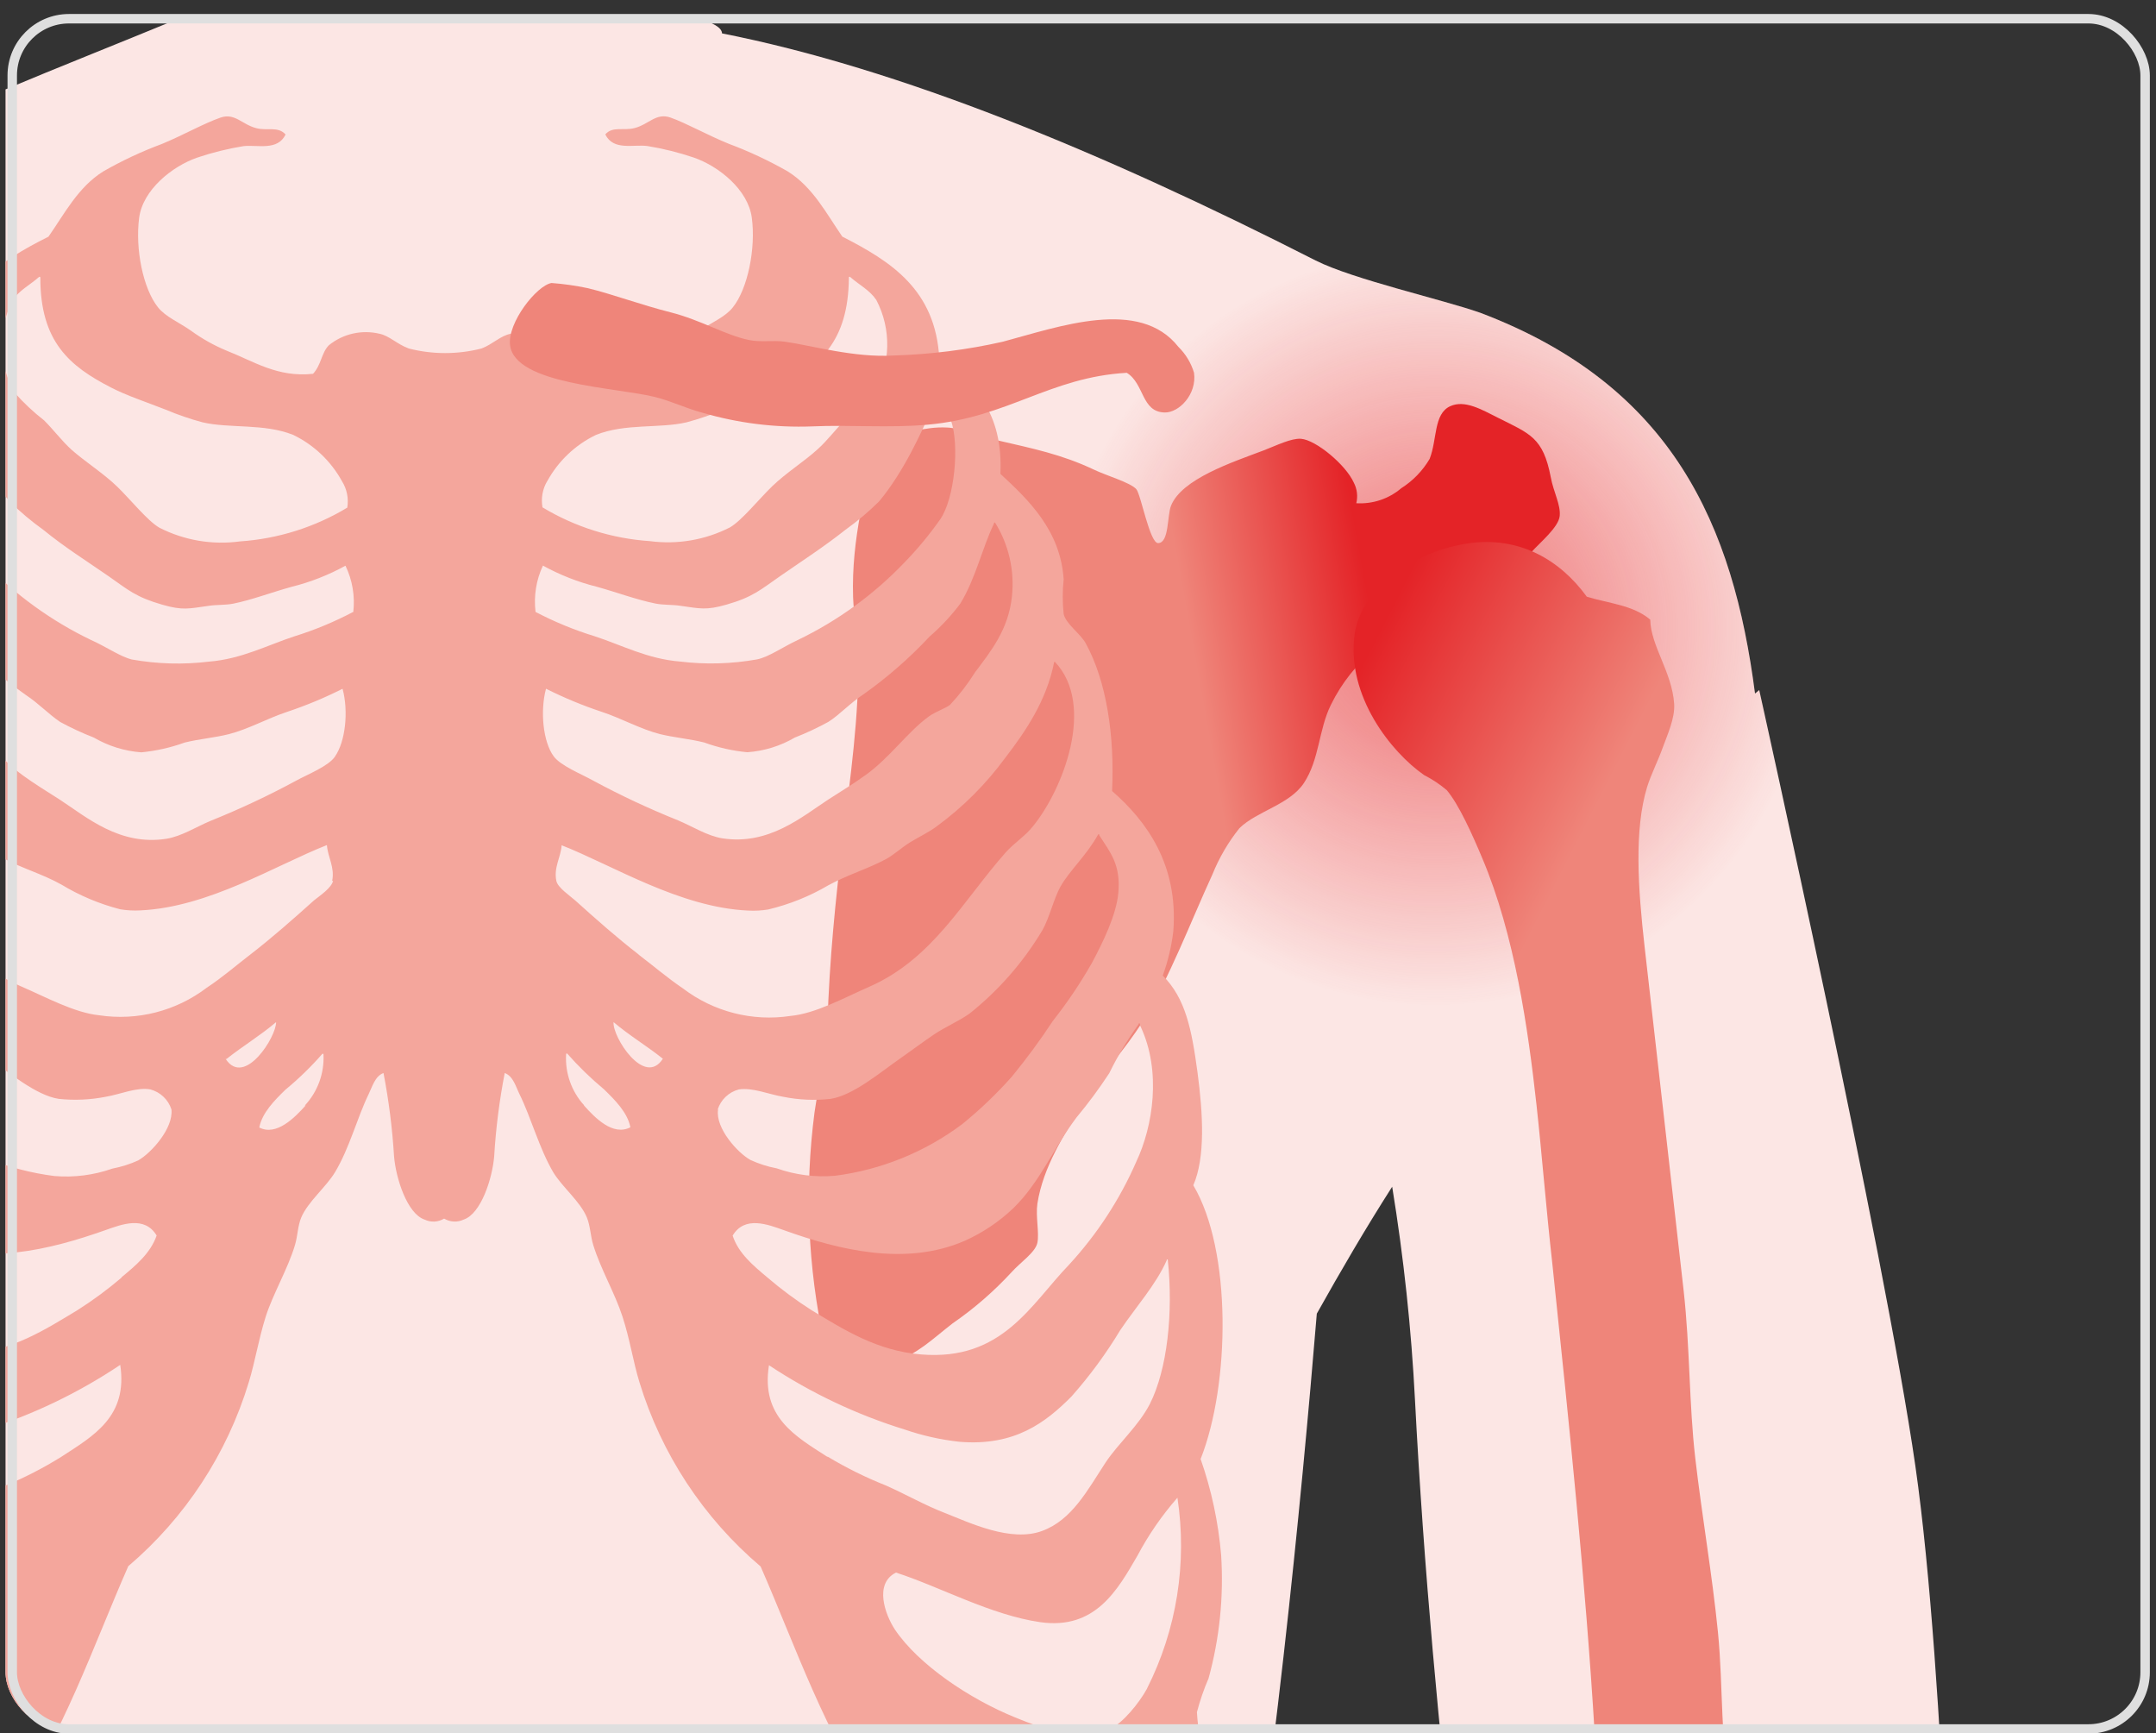 <svg xmlns="http://www.w3.org/2000/svg" xmlns:xlink="http://www.w3.org/1999/xlink" id="Capa_1" data-name="Capa 1" viewBox="0 0 456 366.5"><rect x="0" y="0" width="456" height="366.5" fill="#333333" stroke="none"/><defs><style>      .cls-1 {        clip-path: url(#clippath);      }      .cls-2, .cls-3, .cls-4, .cls-5, .cls-6, .cls-7, .cls-8 {        stroke-width: 0px;      }      .cls-2, .cls-9 {        fill: none;      }      .cls-3 {        fill: url(#Degradado_sin_nombre_8);      }      .cls-3, .cls-4, .cls-5, .cls-6 {        fill-rule: evenodd;      }      .cls-4 {        fill: url(#Degradado_sin_nombre_7);      }      .cls-10 {        clip-path: url(#clippath-1);      }      .cls-9 {        stroke: #dfdfdf;        stroke-miterlimit: 10;        stroke-width: 2px;      }      .cls-5 {        fill: #ef857a;      }      .cls-6 {        fill: #f4a69c;      }      .cls-7 {        fill: #fce6e4;      }      .cls-8 {        fill: url(#Degradado_sin_nombre_2);        isolation: isolate;        opacity: .53;      }    </style><clipPath id="clippath"><rect class="cls-2" x="1.17" y="3.96" width="456.05" height="361.63" rx="12" ry="12"></rect></clipPath><clipPath id="clippath-1"><path class="cls-2" d="M425.43,572.76c-6.19-43.52-8.55-100.36-10.45-116.49-1.9-16.13-3.37-101.02-9.87-146.26-6.5-45.24-33.03-164.1-33.03-164.1l-.89.74c-4.6-35.55-17.36-65.08-58.12-80.52-8.13-2.85-26.84-7.04-34.81-11.05C232.84,31.96,190.08,14.43,152.71,7.06c-.35-9.83-117.32-8.51-117.17-2.21-18.23,7.56-53.29,21.04-70.84,30.93-10.44,5.04-20.59,10.64-30.41,16.79-13.65,8.11-30.04,9.23-45.69,14.45-17.65,5.9-37.16,15.84-49.78,29.5-13.34,14.41-25.25,33.84-28.1,75.96,0,0-16.39,91.03-22.9,136.27-6.5,45.24-7.97,130.07-9.87,146.26-1.9,16.19,93.06,30.97,96.44,14.14,5.66-27.79,15.63-104.04,19.26-174.28.91-17.78,2.06-31.51,2.89-41.73,2.48,6.57,6.4,17.18,16.52,38.61,3.49,39.44,9.25,94.73,17.1,138.33,5.97,33.03,11,57.32,5.18,89.96-5.82,32.64,325.52,32.64,319.7,0-5.82-32.64-.78-57.01,5.18-89.96,8.86-49.08,15.05-113.08,18.29-152.31,5.14-9.17,10.32-18.05,15.94-26.84,2.44,14.96,4.06,30.05,4.83,45.2,3.63,70.2,13.63,146.59,19.26,174.28,3.41,16.77,8.26,71.91,13.71,108.4,2.17,14.49,99.33,37.58,93.18-6.05Z"></path></clipPath><radialGradient id="Degradado_sin_nombre_2" data-name="Degradado sin nombre 2" cx="303.63" cy="403.28" fx="303.63" fy="403.28" r="79.99" gradientTransform="translate(0 536) scale(1 -1)" gradientUnits="userSpaceOnUse"><stop offset=".02" stop-color="#e42327"></stop><stop offset=".28" stop-color="#e42327" stop-opacity=".83"></stop><stop offset=".32" stop-color="#e42327" stop-opacity=".8"></stop><stop offset=".68" stop-color="#e42327" stop-opacity=".38"></stop><stop offset="1" stop-color="#e42327" stop-opacity="0"></stop></radialGradient><linearGradient id="Degradado_sin_nombre_8" data-name="Degradado sin nombre 8" x1="186.64" y1="352.77" x2="29.13" y2="324.46" gradientTransform="translate(110.88 524.24) scale(1 -1)" gradientUnits="userSpaceOnUse"><stop offset="0" stop-color="#e42327"></stop><stop offset=".24" stop-color="#ef857a"></stop></linearGradient><linearGradient id="Degradado_sin_nombre_7" data-name="Degradado sin nombre 7" x1="123.22" y1="278.32" x2="337.37" y2="168.6" gradientTransform="translate(110.88 524.24) scale(1 -1)" gradientUnits="userSpaceOnUse"><stop offset="0" stop-color="#e42327"></stop><stop offset=".24" stop-color="#ef857a"></stop></linearGradient></defs><g class="cls-1"><g><path class="cls-7" d="M425.43,572.76c-6.19-43.52-8.55-100.36-10.45-116.49-1.9-16.13-3.37-101.02-9.87-146.26-6.5-45.24-33.03-164.1-33.03-164.1l-.89.74c-4.6-35.55-17.36-65.08-58.12-80.52-8.13-2.85-26.84-7.04-34.81-11.05C232.84,31.96,190.08,14.43,152.71,7.06c-.35-9.83-117.32-8.51-117.17-2.21-18.23,7.56-53.29,21.04-70.84,30.93-10.44,5.04-20.59,10.64-30.41,16.79-13.65,8.11-30.04,9.23-45.69,14.45-17.65,5.9-37.16,15.84-49.78,29.5-13.34,14.41-25.25,33.84-28.1,75.96,0,0-16.39,91.03-22.9,136.27s-7.97,130.07-9.87,146.26c-1.9,16.19,93.06,30.97,96.44,14.14,5.66-27.79,15.63-104.04,19.26-174.28.91-17.78,2.06-31.51,2.89-41.73,2.48,6.57,6.4,17.18,16.52,38.61,3.49,39.44,9.25,94.73,17.1,138.33,5.97,33.03,11,57.32,5.18,89.96-5.82,32.64,325.52,32.64,319.7,0-5.82-32.64-.78-57.01,5.18-89.96,8.86-49.08,15.05-113.08,18.29-152.31,5.14-9.17,10.32-18.05,15.94-26.84,2.44,14.96,4.06,30.05,4.83,45.2,3.63,70.2,13.63,146.59,19.26,174.28,3.41,16.77,8.26,71.91,13.71,108.4,2.17,14.49,99.33,37.58,93.18-6.05Z"></path><g class="cls-10"><circle class="cls-8" cx="303.63" cy="132.72" r="79.99"></circle></g><path class="cls-3" d="M177.73,291.84h1.36c1.22.1,2.25-1.86,4.13-2.46s3.76-.41,5.45-1.09c5.88-2.35,8.26-4.93,12.78-8.44,4.57-3.15,8.77-6.8,12.53-10.88,1.84-2.06,5-4.13,5.43-6.19.43-2.06-.39-5.51,0-8.26,1.22-7.83,5.72-14.68,9.54-20.96,3.82-6.28,8.88-11.34,12.8-17.69,5.64-9.15,10.03-20.85,14.68-30.97,1.42-3.52,3.34-6.82,5.72-9.79,3.74-3.63,10.59-4.96,13.63-9.54,3.3-5.02,3.1-11.25,5.7-16.52,4.71-9.6,12.55-15.13,22.05-19.86,4.32-2.06,9.68-2.48,13.9-5.18,2.45-2.14,4.62-4.58,6.46-7.27,1.86-2.06,5.74-5.24,5.99-7.62.25-2.37-1.32-5.08-1.9-8.26-1.61-8.38-4.4-9.13-11.17-12.53-3.41-1.71-7-3.84-10.08-2.44-3.55,1.61-2.73,7.02-4.36,11.15-1.48,2.51-3.53,4.63-5.99,6.19-2.64,2.25-6.05,3.39-9.52,3.18.36-1.48.17-3.03-.54-4.38-1.69-3.74-7.97-9-11.17-9.25-2.06-.14-5.14,1.4-7.89,2.46-6.55,2.48-17.34,6.01-19.59,11.71-.83,2.06-.37,7.87-2.73,7.89-1.78,0-3.63-10.32-4.62-11.42-1.3-1.42-6.34-2.85-8.98-4.13-6.88-3.24-12.8-4.42-20.42-6.19-3.82-.91-7.58-2.56-10.61-2.7-5-.27-9.31,1.63-14.7,2.06-2.4,10.32-5.57,21.39-5.18,33.76.12,3.96,1.01,7.83,1.09,11.98.23,13.36-1.71,26.24-3.26,39.23-1.55,12.99-2.83,25.31-3.26,39.23-.21,6.19-1.8,12.12-2.73,18.58-2.12,16.24-1.42,32.72,2.06,48.73.95,3.72.7,7.76,3.39,7.89Z"></path><path class="cls-6" d="M253.96,308.44c6.19-15.69,6.63-43.98-1.57-57.81,2.56-5.9,2.06-15.09.89-23.85-1.24-9.17-2.52-15.65-7.35-20.5,1.1-3.03,1.85-6.17,2.23-9.37,1.09-14.16-5.72-23.33-12.95-29.65.54-11.6-1.14-23.15-5.57-31.22-1.11-2.06-4.13-4.01-4.67-6.19-.26-2.44-.26-4.91,0-7.35-.68-10.32-7.39-16.77-13.38-22.3.6-13.03-5.57-19.24-12.92-24.3-.76-14.7-10.32-20.65-20.52-25.87-3.3-4.75-6.19-10.47-11.58-13.81-3.97-2.26-8.11-4.2-12.39-5.8-4.56-1.84-8.96-4.36-12.39-5.57-3.06-1.05-4.54,1.45-7.58,2.23-2.35.62-4.65-.45-6.19,1.34,1.71,3.51,5.93,2.06,8.92,2.46,3.33.54,6.61,1.36,9.81,2.44,5.29,1.84,11.48,6.79,12.26,12.72.87,6.48-.85,15.01-4.01,18.95-1.63,2.06-4.4,3.12-6.92,4.89-2.36,1.71-4.91,3.14-7.6,4.25-5.72,2.25-10.76,5.7-18.27,4.89-1.78-1.8-1.73-4.42-3.34-6.03-3.03-2.47-7.05-3.37-10.84-2.42-2.19.41-3.82,2.23-6.19,3.12-5.05,1.29-10.34,1.29-15.38,0-2.44-.89-4.13-2.7-6.19-3.12-3.76-.9-7.72,0-10.72,2.44-1.59,1.61-1.57,4.13-3.34,6.03-7.52.81-12.53-2.64-18.27-4.89-2.69-1.11-5.23-2.54-7.58-4.25-2.54-1.78-5.31-2.89-6.92-4.89-3.18-3.94-4.87-12.39-4.01-18.95.78-5.93,6.98-10.88,12.24-12.72,3.2-1.08,6.49-1.9,9.83-2.44,2.99-.33,7.21,1.05,8.9-2.46-1.59-1.8-3.88-.72-6.19-1.34-3.04-.78-4.52-3.28-7.58-2.23-3.53,1.22-7.93,3.74-12.39,5.57-4.28,1.59-8.42,3.53-12.39,5.8-5.37,3.34-8.26,9.06-11.6,13.81C-.08,55.23-9.52,61.22-10.26,75.92c-7.66,5.06-13.85,11.27-13.34,24.3-6.01,5.53-12.7,12.06-13.38,22.3-.14,2.06.64,4.75,0,7.35-.56,2.23-3.55,4.13-4.69,6.19-4.42,8.07-6.19,19.61-5.57,31.22-7.21,6.32-14.02,15.49-12.92,29.65.37,3.2,1.12,6.35,2.23,9.37-4.83,4.85-6.19,11.34-7.37,20.5-1.18,8.75-1.67,17.94.89,23.85-8.26,13.77-7.85,42.06-1.55,57.81-2.34,6.55-3.83,13.37-4.46,20.3-.55,8.78.36,17.59,2.68,26.08.99,2.32,1.81,4.7,2.44,7.14-.09,1.86-.31,3.72-.66,5.55-.71,9.39.18,18.84,2.62,27.94.89,3.39,2.56,6.34,3.34,9.37,1.53,6.01,1.07,12.02,3.55,18.05,1.29,2.62,2.86,5.09,4.69,7.37,1.01,1.3,3.96,6.57,6.19,5.35,1.34-.72.95-4.13.45-6.03-1.43-5.48-3.38-10.8-5.84-15.9,4.36,1.63,7.08,6.03,13.61,4.89,2.25-.74,4.41-1.71,6.46-2.89,6.17-3.03,11.81-7.01,16.72-11.81,6.83-6.32,11.48-14.45,16.52-21.41,10.96-15.4,17.34-34.38,24.78-51.29,12.06-10.27,20.91-23.78,25.5-38.94,1.34-4.38,2.06-9.06,3.57-13.83,1.51-4.77,4.69-10.1,6.19-15.15.56-1.86.6-4.13,1.32-5.8,1.38-3.32,5.29-6.48,7.14-9.58,3.08-5.12,4.67-11.48,7.12-16.52.76-1.55,1.34-3.8,3.14-4.46,1.12,5.82,1.87,11.7,2.23,17.61.39,4.69,2.79,12.16,6.46,13.38,1.32.63,2.88.56,4.13-.21,1.26.76,2.81.83,4.13.21,3.68-1.22,6.07-8.69,6.46-13.38.35-5.91,1.1-11.8,2.23-17.61,1.8.66,2.35,2.91,3.12,4.46,2.48,5.02,4.13,11.38,7.14,16.52,1.86,3.1,5.74,6.19,7.12,9.58.72,1.75.76,3.94,1.34,5.8,1.55,5.06,4.58,10.18,6.19,15.15,1.61,4.98,2.23,9.46,3.57,13.83,4.63,15.19,13.53,28.73,25.64,39,7.41,16.91,13.77,35.88,24.78,51.29,5.02,7.04,9.66,15.09,16.52,21.41,4.92,4.79,10.56,8.78,16.72,11.81,2.06,1.19,4.23,2.15,6.48,2.89,6.5,1.14,9.25-3.26,13.59-4.89-2.52,5.06-4.53,10.36-6.01,15.82-.52,1.94-.91,5.31.43,6.03,2.29,1.22,5.24-4.13,6.19-5.35,1.82-2.28,3.38-4.75,4.67-7.37,2.48-6.03,2.06-12.04,3.57-18.05.78-3.04,2.44-5.99,3.34-9.37,2.45-9.08,3.35-18.5,2.68-27.87-.35-1.83-.58-3.69-.68-5.55.64-2.44,1.46-4.83,2.46-7.14,2.33-8.48,3.23-17.3,2.66-26.08-.59-6.94-2.05-13.78-4.36-20.36ZM2.73,63.42c1.36-2.06,3.53-3.1,5.57-4.89.19,0,.21,0,.23.21,0,13.54,6.19,18.69,14.93,23.19,3.3,1.71,7.52,3.1,11.58,4.69,2.54,1.07,5.14,1.97,7.8,2.68,5.76,1.34,13.03.19,19.18,2.66,4.38,2.12,7.98,5.55,10.32,9.81,1.04,1.66,1.43,3.64,1.11,5.57-6.89,4.15-14.68,6.6-22.71,7.14-5.85.79-11.8-.22-17.05-2.91-2.52-1.47-6.09-5.95-8.92-8.69-2.83-2.75-6.83-5.29-9.66-7.8-2.06-1.88-3.72-4.13-5.78-6.19-2.24-1.74-4.31-3.68-6.19-5.8-3.53-6.04-3.68-13.47-.41-19.66ZM-29.85,396.07c-4.62,3.16-9.66,7.76-18.05,6.19-4.4-.81-7.93-8.51-9.37-12.92-1.56-5.14-2.45-10.47-2.66-15.84,5.02,4.36,9.99,13.77,18.58,14.72,14.23,1.59,22.71-5.57,30.54-10.72-5.25,7.22-11.69,13.49-19.04,18.56ZM-1.4,344.55c-5,7.35-15.79,14.6-25.42,18.58-5.41,2.21-13.48,5.41-20.05,2.46-2.7-1.2-6.19-5.49-7.8-8.47-6.3-12.46-8.56-26.56-6.48-40.36,3.29,3.75,6.14,7.88,8.49,12.28,4.13,7.19,8.86,15.69,20.5,14.04,10.53-1.51,21.33-7.52,30.56-10.49,4.75,2.25,2.44,8.82.21,11.95ZM13.05,307.99c-3.83,2.39-7.86,4.47-12.04,6.19-4.4,1.92-8.26,4.13-12.39,5.78-5.31,2.06-14.06,6.19-20.65,3.8-6.19-2.35-9.54-8.61-13.36-14.45-2.79-4.23-7-7.8-9.37-12.39-3.68-7.25-5.02-19.22-3.8-30.56.21,0,.23,0,.23.23,2.29,5.14,6.4,9.68,9.81,14.72,3.01,4.98,6.46,9.68,10.32,14.04,5.43,5.43,11.95,10.53,23.64,9.58,3.95-.45,7.83-1.34,11.58-2.66,10.07-3.19,19.64-7.79,28.41-13.67,1.65,10.96-5.7,15.03-12.39,19.39ZM25.77,270.1c-2.96,2.52-6.09,4.84-9.37,6.92-6.83,4.13-13.83,8.61-23.19,9.35-17.14,1.38-23.1-10.55-31.2-18.95-5.95-6.43-10.77-13.81-14.27-21.84-3.49-7.41-5.35-19.02-.91-28.53.12-.27,0-.45.23-.66s.23,0,.23.21c2.37,3.25,4.44,6.71,6.19,10.32,2.13,3.24,4.44,6.37,6.92,9.35,4.81,6.34,7.76,13.73,13.38,19.18,3.02,2.88,6.51,5.22,10.32,6.92,12.49,5.43,26.63,1.82,38.11-2.23,3.55-1.26,8.36-3.14,10.92,1.11-1.32,3.8-4.52,6.42-7.47,8.86h.1ZM29.34,245.32c-1.78.82-3.65,1.41-5.57,1.78-3.93,1.38-8.11,1.92-12.26,1.57-9.79-1.24-19.09-5-26.99-10.92-3.75-3.06-7.25-6.42-10.47-10.03-3.15-3.79-6.09-7.75-8.8-11.87-3.05-3.88-5.81-7.98-8.26-12.26-2.33-4.29-5.14-10.12-5.57-14.72-.56-6.03,1.69-8.61,4.13-12.24,0-.21,0-.23.21-.23,2.52,4.54,6.05,7.49,8.03,11.13,1.4,2.6,2.27,6.42,3.8,9.15,4.01,6.76,9.23,12.72,15.38,17.61,2.31,1.65,5.12,2.81,7.58,4.46,2.46,1.65,4.58,3.3,6.92,4.91,4.23,2.95,10.1,7.95,14.93,8.69,3.35.36,6.73.21,10.03-.45,3.01-.5,6.46-2.06,9.35-1.55,2.12.56,3.81,2.15,4.48,4.23.45,3.98-4.25,9.21-7.02,10.78l.1-.02ZM47.92,223.91c3.39-2.7,7.19-4.98,10.47-7.78.08,3.08-6.67,13.81-10.65,7.8l.19-.02ZM64.65,233.74c-2.29,2.56-6.19,6.55-9.81,4.67.6-3.14,3.28-5.8,5.55-8.01,2.8-2.31,5.41-4.85,7.8-7.58.21,0,.23,0,.23.21.18,3.97-1.25,7.84-3.96,10.74l.19-.02ZM70.45,186.25c-.35,1.51-2.77,3.12-4.03,4.13-4.38,3.94-9.06,8.05-13.38,11.38-3.16,2.42-5.86,4.81-9.35,7.12-6.48,4.92-14.67,7.01-22.71,5.8-5.29-.54-11.29-3.86-16.7-6.19-13.4-5.9-19.76-18.13-28.78-28.33-1.84-2.06-4.13-3.59-5.78-5.57-6.34-7.72-13.36-25.56-4.69-34.77.19,0,.21,0,.23.23,1.57,7.99,5.86,14.45,10.32,20.07,4.05,5.52,8.93,10.4,14.45,14.45,1.71,1.24,3.74,2.21,5.57,3.34,1.84,1.14,3.45,2.64,5.14,3.57,3.7,2.06,8.26,3.32,12.26,5.57,3.87,2.34,8.05,4.09,12.43,5.22,1.4.23,2.82.31,4.23.23,14.45-.64,28.66-9.56,39.48-13.81.19,2.6,1.71,4.69,1.11,7.58l.19-.02ZM70.86,159.97c-1.4,2.06-5.8,3.76-8.26,5.12-5.85,3.16-11.87,5.99-18.05,8.47-3.01,1.26-6.19,3.3-9.37,3.8-9.85,1.53-16.83-4.54-22.51-8.26-2.6-1.67-5.33-3.32-7.8-5.12-5.2-3.76-8.94-9.27-13.38-12.39-1.16-1.05-3.51-1.82-4.4-2.54-2.01-2.12-3.8-4.44-5.35-6.92-3.34-4.44-7.08-9.06-7.8-16.06-.57-5.43.68-10.89,3.57-15.53.19,0,.21,0,.21.21,2.6,5.43,3.86,11.54,7.14,16.95,1.91,2.52,4.08,4.84,6.46,6.92,4.25,4.55,8.96,8.66,14.04,12.26,2.83,1.86,4.91,4.13,7.37,5.78,2.3,1.25,4.68,2.35,7.12,3.3,3.06,1.79,6.5,2.86,10.03,3.12,3.12-.3,6.2-.99,9.15-2.06,3.04-.76,6.36-1.03,9.35-1.78,4.13-1.05,8.13-3.32,12.26-4.69,4.05-1.35,8-2.99,11.81-4.91,1.3,4.77.6,11.21-1.61,14.33ZM74.66,129.41c-3.96,2.09-8.11,3.81-12.39,5.14-5.64,1.84-11.21,4.81-18.07,5.35-5.43.66-10.93.51-16.31-.45-2.46-.6-5.39-2.68-8.65-4.13-8.44-4.06-16.09-9.61-22.57-16.37-2.76-2.84-5.3-5.9-7.58-9.15-3.01-4.44-4.13-15.69-2.23-20.96.77-1.66,1.83-3.16,3.12-4.46,3.14,7.31,6.9,15.53,12.04,21.64,2.22,2.19,4.61,4.2,7.14,6.01,4.56,3.72,8.88,6.4,13.81,9.81,4.13,2.89,5.76,4.42,11.38,6.03,4.34,1.24,5.51.83,9.81.23,1.67-.25,3.53-.14,5.14-.45,4.01-.81,8.26-2.44,12.39-3.57,3.97-.99,7.79-2.49,11.38-4.46,1.47,3.05,2.04,6.45,1.65,9.81h-.06ZM115.73,101.77c2.33-4.27,5.94-7.7,10.32-9.81,6.19-2.48,13.4-1.32,19.16-2.66,2.66-.71,5.27-1.61,7.8-2.68,4.13-1.59,8.26-2.97,11.6-4.69,8.69-4.5,14.82-9.64,14.93-23.19,0-.12,0-.25.23-.21,2.06,1.8,4.13,2.77,5.57,4.89,3.24,6.18,3.07,13.59-.45,19.61-1.89,2.11-3.96,4.06-6.19,5.8-2.06,2.06-3.74,4.36-5.8,6.19-2.75,2.52-6.65,4.96-9.58,7.8-2.93,2.85-6.42,7.23-8.92,8.69-5.22,2.67-11.14,3.68-16.95,2.91-8.03-.54-15.82-2.99-22.71-7.14-.34-1.9,0-3.87.99-5.53ZM114.84,119.6c3.58,1.97,7.39,3.47,11.36,4.46,4.13,1.14,8.47,2.77,12.49,3.57,1.59.31,3.47.21,5.12.45,4.32.6,5.47,1.01,9.83-.23,5.62-1.61,7.19-3.14,11.36-6.03,4.93-3.41,9.25-6.19,13.83-9.81,2.53-1.81,4.91-3.82,7.12-6.01,5.14-6.19,8.9-14.33,12.04-21.64,1.3,1.28,2.36,2.8,3.12,4.46,1.86,5.26.81,16.52-2.23,20.96-2.28,3.25-4.81,6.3-7.58,9.15-6.46,6.76-14.08,12.31-22.51,16.37-3.32,1.55-6.19,3.63-8.69,4.13-5.38.96-10.87,1.11-16.29.45-6.83-.54-12.39-3.51-18.05-5.35-4.31-1.32-8.5-3.05-12.49-5.14-.41-3.35.13-6.75,1.57-9.81ZM115.5,145.64c3.81,1.91,7.76,3.55,11.81,4.89,4.13,1.36,8.11,3.63,12.26,4.69,2.99.74,6.32,1.01,9.37,1.78,2.94,1.07,6.01,1.77,9.13,2.06,3.54-.25,6.97-1.31,10.03-3.1,2.45-.96,4.84-2.08,7.14-3.34,2.44-1.57,4.52-3.92,7.35-5.78,5.09-3.6,9.79-7.71,14.04-12.26,2.39-2.07,4.56-4.39,6.46-6.92,3.3-5.41,4.54-11.52,7.14-16.95,0-.12,0-.25.23-.21,2.89,4.65,4.15,10.14,3.57,15.59-.72,7-4.46,11.62-7.8,16.06-1.54,2.47-3.32,4.78-5.31,6.9-.89.7-3.16,1.49-4.46,2.44-4.46,3.22-8.26,8.73-13.38,12.39-2.48,1.8-5.22,3.45-7.8,5.12-5.7,3.72-12.68,9.79-22.53,8.26-3.14-.5-6.34-2.54-9.35-3.8-6.18-2.48-12.21-5.3-18.07-8.47-2.46-1.36-6.85-3.12-8.26-5.12-2.19-3.01-2.87-9.46-1.59-14.23ZM123.53,233.7c-2.65-2.92-4.02-6.78-3.8-10.72,0-.12,0-.25.23-.21,2.4,2.73,5.01,5.26,7.8,7.58,2.27,2.21,4.96,4.87,5.57,8.01-3.7,1.94-7.52-2.04-9.81-4.6v-.06ZM129.73,216.09c3.28,2.81,7.1,5.08,10.47,7.78-3.92,6.07-10.7-4.67-10.43-7.72l-.04-.06ZM135.07,201.82c-4.32-3.32-8.98-7.43-13.36-11.38-1.26-1.11-3.7-2.73-4.03-4.13-.62-2.89.93-4.98,1.11-7.58,10.82,4.25,25.02,13.17,39.46,13.81,1.41.08,2.83,0,4.23-.23,4.47-1.07,8.76-2.79,12.72-5.12,4.13-2.25,8.55-3.55,12.26-5.57,1.67-.93,3.3-2.46,5.12-3.57s3.86-2.06,5.57-3.34c5.52-4.05,10.4-8.93,14.45-14.45,4.4-5.72,8.69-12.08,10.32-20.07,0-.14,0-.27.21-.23,8.67,9.21,1.65,27.05-4.67,34.77-1.61,2.06-3.96,3.49-5.8,5.57-9.02,10.2-15.36,22.42-28.76,28.33-5.41,2.37-11.42,5.7-16.72,6.19-8.04,1.22-16.24-.88-22.71-5.8-3.43-2.33-6.19-4.73-9.37-7.14l-.04-.06ZM151.8,234.59c.67-2.08,2.35-3.67,4.46-4.23,2.91-.45,6.36,1.05,9.37,1.55,3.3.67,6.69.82,10.03.45,4.83-.74,10.67-5.74,14.93-8.69,2.31-1.61,4.6-3.34,6.92-4.91,2.31-1.57,5.26-2.81,7.58-4.46,6.14-4.9,11.35-10.86,15.38-17.61,1.53-2.73,2.37-6.55,3.78-9.15,2.06-3.63,5.53-6.59,8.03-11.13.14,0,.27,0,.23.23,2.33,3.63,4.58,6.19,4.01,12.24-.43,4.6-3.22,10.32-5.57,14.72-2.44,4.29-5.2,8.39-8.26,12.26-2.68,4.09-5.59,8.03-8.69,11.81-3.22,3.62-6.73,6.98-10.49,10.03-7.89,5.91-17.18,9.68-26.96,10.92-4.15.35-8.33-.18-12.26-1.57-1.92-.36-3.8-.96-5.57-1.78-2.73-1.51-7.43-6.73-6.85-10.63l-.04-.06ZM154.96,261.26c2.56-4.25,7.39-2.37,10.92-1.11,11.5,4.13,25.62,7.66,38.13,2.23,3.81-1.7,7.3-4.04,10.32-6.92,5.62-5.45,8.57-12.84,13.36-19.18,2.48-2.98,4.79-6.1,6.92-9.35,1.76-3.61,3.84-7.07,6.19-10.32,0-.12,0-.25.21-.21s0,.39.23.66c4.46,9.52,2.6,21.12-.89,28.53-3.5,8.03-8.33,15.42-14.27,21.86-8.09,8.4-14.08,20.34-31.22,18.95-9.33-.74-16.33-5.22-23.19-9.35-3.28-2.08-6.4-4.39-9.35-6.92-2.95-2.48-6.15-5.1-7.37-8.88ZM175.03,308.07c-6.77-4.36-14.14-8.42-12.39-19.39,8.89,5.88,18.57,10.47,28.76,13.61,3.76,1.29,7.65,2.16,11.6,2.58,11.67.95,18.19-4.13,23.62-9.58,3.86-4.36,7.32-9.06,10.32-14.04,3.41-5.04,7.52-9.58,9.81-14.72,0-.14,0-.27.23-.23,1.22,11.34-.12,23.31-3.78,30.56-2.4,4.67-6.61,8.26-9.37,12.39-3.84,5.88-7.12,12.14-13.38,14.45-6.65,2.5-15.42-1.75-20.65-3.8-4.13-1.59-8.09-3.86-12.39-5.78-4.29-1.7-8.43-3.75-12.39-6.13v.08ZM245.22,389.46c-1.45,4.42-4.96,12.12-9.35,12.92-8.38,1.53-13.44-3.08-18.07-6.19-7.32-5.09-13.72-11.37-18.95-18.58,7.95,5.14,16.31,12.39,30.56,10.72,8.51-.95,13.48-10.32,18.58-14.72-.25,5.35-1.17,10.65-2.75,15.77l-.02.08ZM242.56,357.13c-1.63,2.97-5.12,7.27-7.8,8.47-6.59,2.95-14.64-.25-20.07-2.46-9.62-3.9-20.42-11.15-25.42-18.58-2.06-3.14-4.46-9.7.23-12.04,9.23,2.97,20.03,8.98,30.54,10.49,11.64,1.65,16.35-6.85,20.52-14.04,2.34-4.41,5.18-8.53,8.47-12.28,2.1,13.8-.15,27.91-6.44,40.36l-.02.08Z"></path><path class="cls-5" d="M238.31,78.83c-16.27.93-25.15,9.44-42.02,10.96-8.4.76-16.52,0-24.49.37-7.9.3-15.79-.69-23.37-2.93-3.41-.91-6.38-2.4-9.87-3.28-8.26-2.06-29.67-2.64-30.68-10.96-.58-4.75,5.62-12.62,8.77-13.15,2.57.19,5.13.56,7.66,1.09,5.12,1.24,11.25,3.53,17.55,5.12,6.3,1.59,11.67,4.85,16.52,5.84,2.6.54,5.2,0,7.68.37,5.45.76,14.64,3.43,23,2.91,7.75-.23,15.46-1.2,23.02-2.91,11.98-3.2,28.91-9.37,37.16,1.09,1.54,1.52,2.68,3.4,3.3,5.47.64,4.6-3.22,8.47-6.19,8.4-4.98-.08-4.29-6.11-8.05-8.4Z"></path><path class="cls-4" d="M335.14,467.85c1.24-2.93.21-7.14,2.89-9.23,10.32-3.37,22.86-2.95,33.41-7.85,3.3-1.53,5.74-4.13,8.69-5.43,4.15-1.72,8.6-2.63,13.09-2.66,2.97.17,6.63,5.49,9.56,3.06,1.84-1.51.27-6.03-.81-8.26-.91-1.86-3.88-3.88-5.43-5.57-5.02-5.43-11.89-10.9-16.02-16.52-6.55-9.04-10.92-20.85-14.06-34.56-2.79-12.22-1.9-23.6-3.12-35.8-1.22-12.2-3.32-24.09-4.79-36.75-1.32-11.38-1.09-23.19-2.46-35.43-2.75-24.4-5.45-47.96-8.26-72.74-1.38-12.22-2.23-24.63.54-33.7.85-2.73,2.27-5.43,3.37-8.51.85-2.37,2.56-6.05,2.35-9.08-.45-6.71-4.96-12.26-5.06-17.8-3.63-3.1-8.84-3.43-13.42-4.85-5.51-7.6-14.16-12.95-25.29-11.25-12.92,2.06-22.71,10.49-23.83,19.35-1.69,12.95,7.76,24.78,14.7,29.61,1.72.88,3.34,1.95,4.81,3.2,2.58,3.06,5.41,9.39,7.49,14.35,6.85,16.17,9.7,36.07,11.48,52.15,1.18,10.76,2.06,22.15,3.34,33.49,3.53,33.67,7.02,67.12,8.98,99.62,1.28,21.18,2.06,43.85-3.72,60.74-1.69,5.02-4.13,9.5-6.34,15.22-1.59,4.13-6.19,11.52-6.01,15.42.27,4.98,3.92,10.32,6.07,11.07,2.15.74,4.54-.02,7.83-1.28Z"></path></g></g><rect class="cls-9" x="2.59" y="3.96" width="451.11" height="361.63" rx="12" ry="12"></rect></svg>